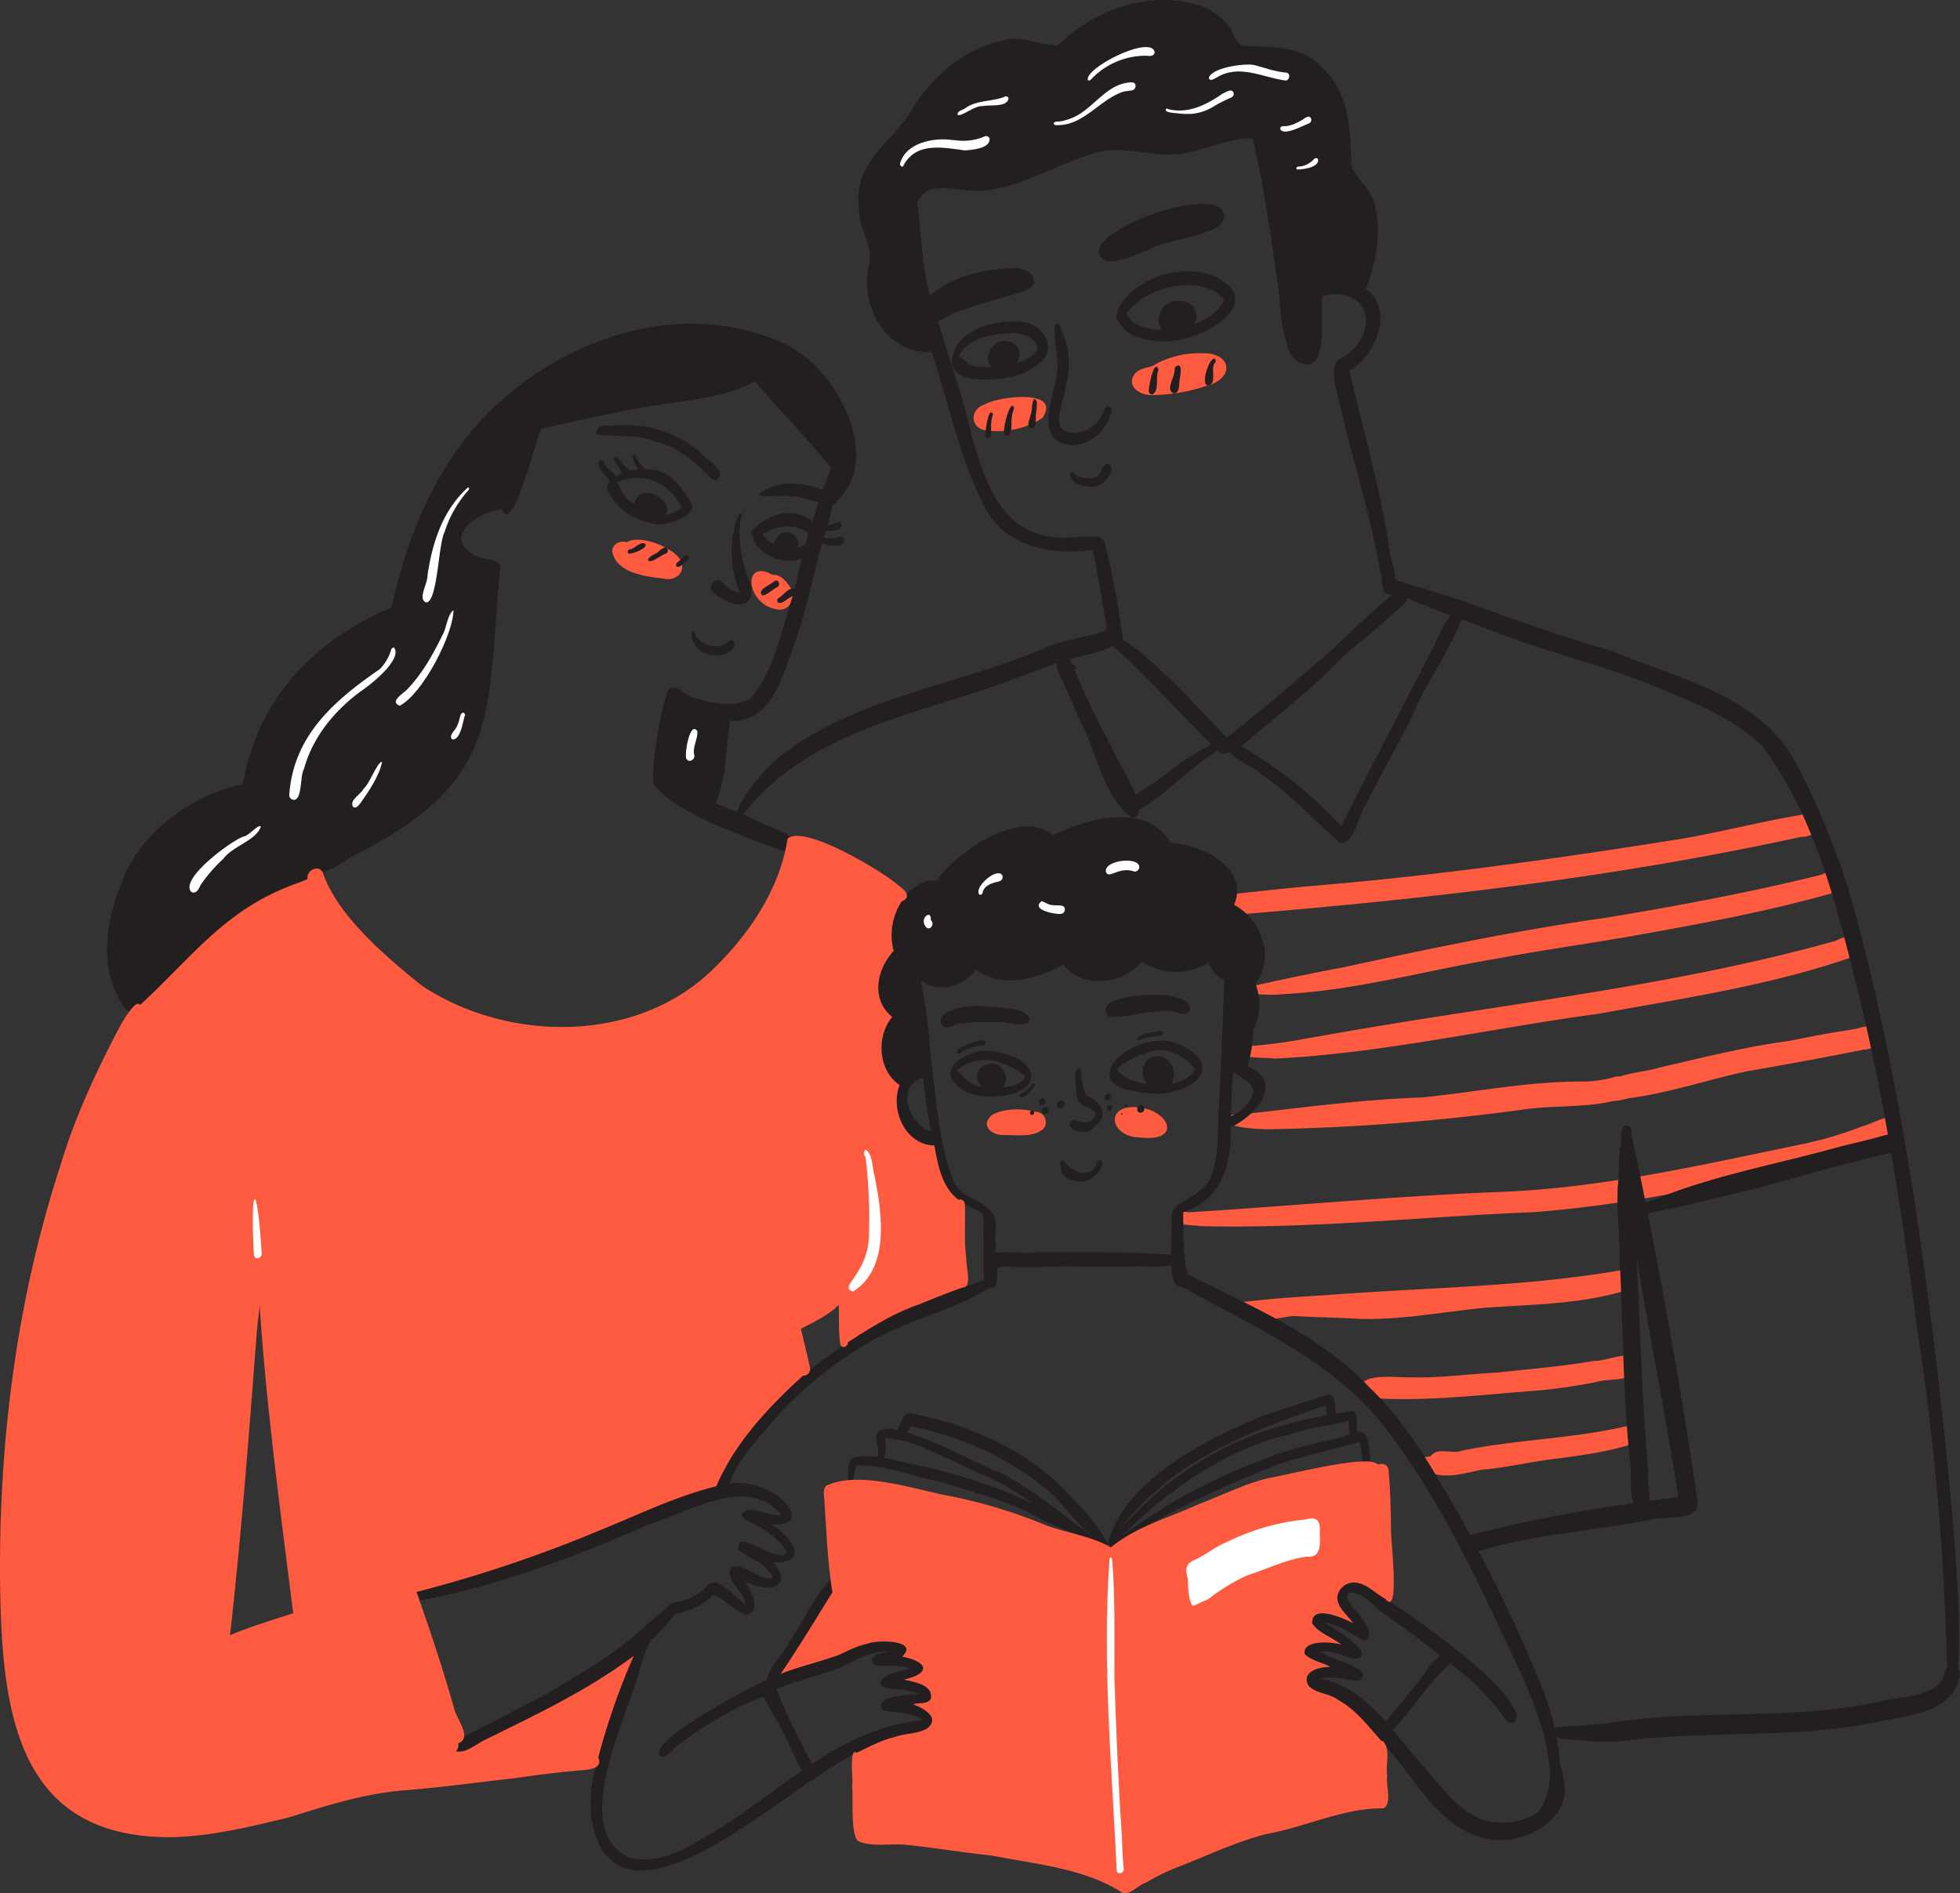 <?xml version="1.0" encoding="UTF-8"?>
<svg xmlns="http://www.w3.org/2000/svg" width="454" height="438.638" viewBox="0 0 454 438.638">
  <rect x="0" y="0" width="454" height="438.638" fill="#333333" stroke="none"/>
  <g id="familie_carte" data-name="familie carte" transform="translate(-191.263 -199.441)">
    <path id="Path_1292" data-name="Path 1292" d="M1009.686,887.7c-2.17-.388-14.015.366-13.881-1.872a1.2,1.2,0,0,1,1.773-1c24.194-.306,48.192-4.005,72.253-6.256,28.851-2.356,57.481-6.366,86.052-10.93l-.039.007c9.473-1.574,18.775-4.086,28.246-5.617l-.348.057c5.872-1.766,5.534,5.263.177,5.035.115-.019.231-.038.347-.059-51.936,11.39-105.033,16.365-158.008,20.124l.278-.007-2.3.058h.017C1019.4,887.311,1014.545,887.674,1009.686,887.7Z" transform="translate(-575.514 -473.808)" fill="#ff5b40"></path>
    <path id="Path_1293" data-name="Path 1293" d="M1205.368,938.366c.331-1.272-1.2-2.525,1.015-2.718,7.072-1.594,14.167-3.088,21.3-4.41,20.092-4.35,40.219-8.572,60.587-11.445l-.16.027.362-.061-.011,0c16.808-2.777,33.607-5.911,50.119-10.008,3.724-2.255,5.966,2.564,2.267,4.323-15.561,4.421-31.585,7.291-47.516,10.138l.089-.015-1.719.288.059-.01c-9.233,1.549-18.5,2.883-27.7,4.595l.1-.017-.364.061.166-.027c-16.78,2.8-33.342,7.521-50.385,8.372l.238,0a35.4,35.4,0,0,1-7.313-.144c-.025.563.132,1.523-.621,1.641A.486.486,0,0,1,1205.368,938.366Z" transform="translate(-725.271 -507.687)" fill="#ff5b40"></path>
    <path id="Path_1294" data-name="Path 1294" d="M1206.876,990.368c-1.727-.414-8.781.267-8.312-2.247a.9.9,0,0,1,.928-.541,115.986,115.986,0,0,0,14.881-1.888l-.289.049,1.423-.239h0l.193-.032-.023,0q1.279-.21,2.556-.428l-.087.014c39.493-7.159,79.733-11.07,118.453-21.88l-.261.081c1.188-.27,2.231-1.229,3.5-.976,2.418.505,2.089,3.934.124,4.847-18.675,6.362-38.449,9.3-57.846,12.818l.068-.012-1,.168.359-.059C1256.653,983.4,1231.994,989.142,1206.876,990.368Z" transform="translate(-720.539 -545.656)" fill="#ff5b40"></path>
    <path id="Path_1295" data-name="Path 1295" d="M1199.277,1087.716c-1.567.077-14.016-.453-8.618-3.369l0-.006a7.08,7.08,0,0,0,1.119.043h-.028c14.248-1.545,28.448-3.569,42.794-4.026,12.425-1.247,24.766-3.76,37.3-3.7l-.374.009a26.96,26.96,0,0,0,8.106-1.184c3.513-.263,3.175,4.988.14,5.484-6.971,1.856-14.285,1.127-21.4,2.144A501.282,501.282,0,0,1,1199.277,1087.716Z" transform="translate(-713.936 -626.652)" fill="#ff5b40"></path>
    <path id="Path_1296" data-name="Path 1296" d="M1498.119,1051.253c-3.456-5.992,8.259-5.941,11.687-7.226,10.032-2.314,20.02-4.891,30.243-6.223,4.876-1,9.754-1.941,14.682-2.656,1.931-.262,4.247-1.526,6.043-.377,2.369,2.5-.957,5.082-3.55,5.065-9.047,1.818-18.116,3.47-27.207,5.045-8.663,1.889-17.119,4.74-25.9,6.031C1502.166,1051,1499.914,1052.33,1498.119,1051.253Z" transform="translate(-934.385 -597.198)" fill="#ff5b40"></path>
    <path id="Path_1297" data-name="Path 1297" d="M1153.784,1133.548c-1.744-.372-4.294.109-5.483-1.41-.529-1.351,1.42-2.379,2.487-1.8.478-.009.956-.028,1.432-.039l-.2,0c23.812-1.5,47.6-3.754,71.449-4.678l-.175,0c23.521-.884,46.5-6.223,69.456-10.964a85.317,85.317,0,0,0,14.39-4.233c2.793-.547,9.669-5.233,8.931.725-1.7,3.477-10.032,4.432-13.631,6.234l.146-.045-.35.109.065-.02-.722.223.151-.047c-23.162,5.577-46.586,10.806-70.382,12.687C1205.5,1131.341,1179.666,1134.176,1153.784,1133.548Z" transform="translate(-684.536 -650.04)" fill="#ff5b40"></path>
    <path id="Path_1298" data-name="Path 1298" d="M1227.691,1244.137c-4.854-.3-9.72-.354-14.574-.636-2.682-.134-9.581,2.672-9.706-1.669a19.006,19.006,0,0,1-2.95-.775h0c-.507-1.038,1.356-.858,1.959-.964,5.747-.688,11.563-1.054,17.4-1.4,23.2-1.853,46.6-1.865,69.53-5.946,3.226.342,2.1,4.709-.579,5.1-10.273,2.937-21.2,2.967-31.8,3.738C1247.233,1242.522,1237.523,1244.48,1227.691,1244.137Z" transform="translate(-721.854 -739.156)" fill="#ff5b40"></path>
    <path id="Path_1299" data-name="Path 1299" d="M1299.361,1312.288c-3.547-6.367,7.785-4.431,11.114-4.647,6.56.185,13.061-.774,19.6-1.088,7.53-.819,15.1-1.413,22.566-2.719,2.916.21,10.757-3.7,10.678,1.275-1.373,3.783-6.924,2.629-10.13,3.615a132.045,132.045,0,0,1-13.841,2.01C1326.145,1311.676,1312.424,1313.489,1299.361,1312.288Z" transform="translate(-792.172 -789.105)" fill="#ff5b40"></path>
    <path id="Path_1300" data-name="Path 1300" d="M1347.122,1371.3a2.153,2.153,0,0,1-1.365-1.557c-1.008-.146-3.229-.076-2.965-1.587a1,1,0,0,1,.965-.743,10.551,10.551,0,0,0,2.571-.2c1.712-2.229,4.732-.445,7.08-1.256,12.344-2.588,25.042-2.761,37.353-5.486,2.922-1.018,4.7,2.341,2,3.981-5.374,1.717-11.111,2.47-16.7,3.243-5.921.63-11.7,2.1-17.641,2.612C1354.732,1370.957,1350.858,1372.318,1347.122,1371.3Z" transform="translate(-823.711 -830.386)" fill="#ff5b40"></path>
    <path id="Path_1301" data-name="Path 1301" d="M1116.956,496.569c-2.63.109-6.021-1.9-4.094-4.788.936-1.276,2.662-1.49,4.088-1.9a21.189,21.189,0,0,1,11.537-3c6.967-.275,7.759,5.834,1.069,7.564A42.172,42.172,0,0,1,1116.956,496.569Z" transform="translate(-658.844 -205.593)" fill="#ff5b40"></path>
    <path id="Path_1302" data-name="Path 1302" d="M986.624,530.279c-3.9-.274-4.2-4.823-.607-5.994,3-1.891,18.079-3.8,13.389,3.125A19.091,19.091,0,0,1,986.624,530.279Z" transform="translate(-566.714 -231.113)" fill="#ff5b40"></path>
    <path id="Path_1303" data-name="Path 1303" d="M701.139,647.658c-4.144-.455-10.662-1.312-11.689-6.15-.089-1.835,1.783-2.734,3.378-2.247,2.884-1.793,9.658.877,11.8,3.3C707.2,645.438,704.6,648.563,701.139,647.658Z" transform="translate(-356.367 -314.197)" fill="#ff5b40"></path>
    <path id="Path_1304" data-name="Path 1304" d="M809.093,673.161c-7.646-.732-8.718-12.088-1.461-8.047,2.372-.153,3.494,2.19,4.7,3.729l-.063-.042a1.245,1.245,0,0,1-.2,2.057A2.739,2.739,0,0,1,809.093,673.161Z" transform="translate(-437.405 -332.491)" fill="#ff5b40"></path>
    <path id="Path_1305" data-name="Path 1305" d="M998.507,1108.271c-2.9.21-5.978-2.11-3.053-4.663,3.174-1.706,7.337-1.505,10.767-.631a2.393,2.393,0,0,1,1.094,3.9C1004.974,1108.828,1001.372,1108.229,998.507,1108.271Z" transform="translate(-574.419 -645.856)" fill="#ff5b40"></path>
    <path id="Path_1306" data-name="Path 1306" d="M1104.119,1107.461c-6.318-.128-8.1-6.549-2.013-7.038C1110.609,1100.03,1114.781,1108.682,1104.119,1107.461Z" transform="translate(-648.872 -644.492)" fill="#ff5b40"></path>
    <path id="Path_1307" data-name="Path 1307" d="M1064.022,1083.584a3.435,3.435,0,0,1-2.208-1.105,1.116,1.116,0,0,1,1.26-1.57c3.272,1.961,7.128-1.682,2.257-3.131l.131.061a3.407,3.407,0,0,1-2.227-3c-.028-.976-1.013-7.54,1.134-5.5a17.078,17.078,0,0,0,1.092,5.929c3.334.93,5.576,4.8,2.024,7.083C1066.957,1083.589,1065.2,1083.755,1064.022,1083.584Z" transform="translate(-622.656 -621.989)" fill="#231f20"></path>
    <path id="Path_1308" data-name="Path 1308" d="M1057.938,1148.541c-1.443-.2-4.445-1.121-3.857-3.022-.713-.617-.467-2.487.664-1.691-.022-.019-.043-.04-.065-.061l0,0a.381.381,0,0,0-.1-.057c1.334,2.272,5.542,4.364,7.313,1.449.277-.492.2-1.263.773-1.541C1065.335,1143.605,1061.411,1149.389,1057.938,1148.541Z" transform="translate(-616.914 -675.404)" fill="#231f20"></path>
    <path id="Path_1309" data-name="Path 1309" d="M972.212,1065.121c-2.918-.228-6.678-1.861-7.706-4.722-.468-3.579,5.255-5.8,8.242-5.873C986.772,1055.6,986.9,1065.83,972.212,1065.121Zm3.809-2a23.957,23.957,0,0,0,2.836-.486l-.115.026c1.206-.256,2.821-.905,3.039-2.263-4.387-3.635-11.172-5.553-15.782-1.241.678.285,1.05,1.082,1.617,1.543l-.114-.106C969.656,1062.982,972.967,1063.427,976.021,1063.119Z" transform="translate(-553.106 -611.669)" fill="#231f20"></path>
    <path id="Path_1310" data-name="Path 1310" d="M1104.722,1058.736c-3.546-.479-12.224-.586-10.43-6.074l-.032.077c2.436-4.8,10.114-7.579,15.154-5.83C1121.312,1051.868,1113.909,1058.559,1104.722,1058.736Zm2.611-2.167c2.225-.331,6.039-1.481,6.482-3.829-2.733-3.137-6.867-5.169-10.98-3.581l.144-.034a17.9,17.9,0,0,0-7.238,3.866C1097.967,1056.323,1103.583,1056.63,1107.333,1056.568Z" transform="translate(-645.793 -605.844)" fill="#231f20"></path>
    <path id="Path_1311" data-name="Path 1311" d="M990.04,1071.314c-4.581-.3-5.361-5.638-.637-6.3C993.411,1064.827,994.511,1071.316,990.04,1071.314Zm.3-2.305a1.422,1.422,0,0,0,.383-.155,2.98,2.98,0,0,0-.256-.362.793.793,0,0,1-1.087-.045,1.224,1.224,0,0,1,.17.475A2.724,2.724,0,0,0,990.342,1069.009Z" transform="translate(-568.653 -619.167)" fill="#231f20"></path>
    <path id="Path_1312" data-name="Path 1312" d="M1124.689,1066.724c-4.772-.294-4.831-8.321.224-7.775C1129.4,1059.456,1129.644,1067.2,1124.689,1066.724Z" transform="translate(-665.154 -614.814)" fill="#231f20"></path>
    <path id="Path_1313" data-name="Path 1313" d="M992.927,1073.3a1.541,1.541,0,0,1-.294-2.756C995.446,1066.758,997.582,1074.587,992.927,1073.3Z" transform="translate(-572.728 -622.382)" fill="#231f20"></path>
    <path id="Path_1314" data-name="Path 1314" d="M970.188,1049.377c-1.779-1.193,4.726-3.458,5.728-3.148a.534.534,0,0,1,.636.6c-.05.689-.794.6-1.3.629l.075,0a8.132,8.132,0,0,0-4.144,1.379l.059-.032C970.862,1048.932,970.6,1049.389,970.188,1049.377Z" transform="translate(-556.971 -605.713)" fill="#231f20"></path>
    <path id="Path_1315" data-name="Path 1315" d="M1116.453,1040.443c.781-1.667,3.825-1.492,5.5-1.98.925.022.5,1.346-.305,1.139h.023c-.973.093-1.948.2-2.906.389l.011,0-.056.013h.008l-.3.07.04-.009a9.237,9.237,0,0,0-.922.294l.051-.019C1117.233,1040.437,1116.686,1041,1116.453,1040.443Z" transform="translate(-661.818 -600.179)" fill="#231f20"></path>
    <path id="Path_1316" data-name="Path 1316" d="M957.207,1022.687c-2.835-3.561,5.848-4.856,8.167-4.724,2.729.487,11.279-.015,11.9,3.1-.714,2.549-5.233.309-7.242.768a49.089,49.089,0,0,0-9.039.272C959.753,1022.239,958.38,1023.508,957.207,1022.687Z" transform="translate(-547.502 -585.508)" fill="#231f20"></path>
    <path id="Path_1317" data-name="Path 1317" d="M1091.576,1014.13c-4.757-5.1,13.219-5.946,15.788-4.42,3.927.87,4.2,5.057-.435,3.277l.04.01a10.482,10.482,0,0,0-3.955-.109l.141-.009-.521.038.142-.009C1099.038,1013.151,1095.314,1014.27,1091.576,1014.13Z" transform="translate(-643.452 -579.122)" fill="#231f20"></path>
    <path id="Path_1318" data-name="Path 1318" d="M1029.315,1103.6c.021-.687,1.061-.739,1,0C1030.291,1104.292,1029.25,1104.344,1029.315,1103.6Z" transform="translate(-599.483 -646.393)" fill="#231f20"></path>
    <path id="Path_1319" data-name="Path 1319" d="M1036.732,1094.21c.03-1,1.54-1.073,1.447.006C1038.15,1095.213,1036.639,1095.288,1036.732,1094.21Z" transform="translate(-604.788 -639.501)" fill="#231f20"></path>
    <path id="Path_1320" data-name="Path 1320" d="M1039.172,1100.946c.031-1.089,1.681-1.171,1.578.006C1040.72,1102.041,1039.07,1102.123,1039.172,1100.946Z" transform="translate(-606.534 -644.269)" fill="#231f20"></path>
    <path id="Path_1321" data-name="Path 1321" d="M1051.212,1096.055c.035-1.184,1.831-1.272,1.719.01C1052.9,1097.249,1051.1,1097.336,1051.212,1096.055Z" transform="translate(-615.146 -640.718)" fill="#231f20"></path>
    <path id="Path_1322" data-name="Path 1322" d="M1090,1090.282c.031-1.042,1.609-1.119,1.511.007C1091.482,1091.33,1089.9,1091.408,1090,1090.282Z" transform="translate(-642.893 -636.668)" fill="#231f20"></path>
    <path id="Path_1323" data-name="Path 1323" d="M1092.126,1099.446c.026-.845,1.306-.91,1.227.007C1093.327,1100.3,1092.047,1100.362,1092.126,1099.446Z" transform="translate(-644.414 -643.332)" fill="#231f20"></path>
    <path id="Path_1324" data-name="Path 1324" d="M1106.69,1098.351c.011-.332.512-.357.483,0C1107.162,1098.686,1106.66,1098.712,1106.69,1098.351Z" transform="translate(-654.833 -642.834)" fill="#231f20"></path>
    <path id="Path_1325" data-name="Path 1325" d="M1116.621,1099.729c.033-1.136,1.752-1.221,1.645.006C1118.233,1100.871,1116.514,1100.956,1116.621,1099.729Z" transform="translate(-661.935 -643.372)" fill="#231f20"></path>
    <path id="Path_1326" data-name="Path 1326" d="M1103.5,1105.54c.007-.213.328-.229.31,0C1103.808,1105.754,1103.486,1105.77,1103.5,1105.54Z" transform="translate(-652.555 -648.043)" fill="#231f20"></path>
    <path id="Path_1327" data-name="Path 1327" d="M1021.272,1084.388c-.212-.446.193-.789.569-.947l-.061.034a9.22,9.22,0,0,0,.844-.539l0,0c.166-.13.323-.267.477-.411-.014.014-.029.029-.043.045.488-.325.786-1.348,1.442-1.2a.394.394,0,0,1-.093.714C1023.823,1082.854,1022.266,1085.166,1021.272,1084.388Z" transform="translate(-593.691 -630.86)" fill="#231f20"></path>
    <path id="Path_1328" data-name="Path 1328" d="M973.505,1089.75c-1.974-4.677-1.653-10.46-3.6-15.349-2.148-6.928-5.367-13.464-8.458-20.007-7.662-16.42-15.7-32.8-26.623-47.342-12.059-16.317-30.933-24.263-48.1-33.826-3.786.706-1.806-13.772-2.2-16.477.142-3.277,8.041-4.563,9.272-9.427,1.774-4.839,1.3-10.136,1.648-15.2.6-9.992.865-20,1.315-30-1.941-.313-2.933-2.316-3.746-3.9a13.916,13.916,0,0,1-15.357-.273c-4.249,5.293-13.941,6.554-18.228.689-5.882,3.4-14.433,5.709-20.268,1.118-2.605,4.078-8.854,5.7-12.758,2.574a134.735,134.735,0,0,1,2.337,17.638c-.006-.059-.013-.118-.021-.179,1.229,9.677,1.771,19.784,5.235,28.952,1.767,4.024,6.321,4.232,8.625,7.024,1.948,1.614.751,5.479,1.233,7.828a.154.154,0,0,0-.006-.021c-.479,2.13,1.866,10.664-1.553,10.033-8.427,5.267-18.428,7.244-27.033,12.157l.048-.029c-.05.028-.1.059-.15.085l.021-.01a89.69,89.69,0,0,0-25.488,21.591,76.6,76.6,0,0,0-5.817,7.55c-.506,1-1.659,3.382-2.807,1.695h0c.832-5.968,13.212-18.422,18.109-22.721a1.5,1.5,0,0,0,1.617-1.328c2.376-1.923,4.865-3.706,7.358-5.473.658.516,1.481-.245,1.443-.965h0v0c5.2-3.342,10.431-6.684,16.273-8.69l-.05.023.008,0-.042.02c3.442-1.408,6.886-2.815,10.4-4.043,1.595-.388,3.237-1.232,4.9-1.673-.065-4.442,0-8.958-.094-13.36,0,.041,0,.081,0,.123a14.693,14.693,0,0,0-.083-2.15c-1.287-.943-2.9-1.319-4.224-2.225,0-.024-.01-.048-.015-.072,0,0,0,.006,0,.01s0-.011,0-.016v.006c0-.024-.009-.047-.016-.07l0,0a1.077,1.077,0,0,0-1.447-.863v0c-3.927-3.014-4.757-8.022-5.6-12.591h0v0c-6.687-.094-10.321-8.238-8.042-13.98a.044.044,0,0,1-.01-.006s0,0,0,0c-5.017-3.413-5.454-11.363-1.692-15.8-5.052-3.955-3.611-11.093.318-15.288A14.293,14.293,0,0,1,822,884.023a1.482,1.482,0,0,0,1.2-1.6c1.689-1.973,4.221-3.515,6.9-3.2,4.671-6.742,19.327-16.9,27-10.507,7.919-4.1,21.8-7.6,27.241,1.778,7.1.374,18.282,5.675,14.66,14.339,6.3,3.329,9.573,12.3,4.928,18.248a13.376,13.376,0,0,1-.507,10.812,28.83,28.83,0,0,1-1.337,8.291c8.831,3.749,1.833,11.568-3.888,14.2.218,8.85-1.974,16.449-10.994,19.693.08,4.758-.13,9.556.952,14.267,14.754,7.551,30.636,13.971,42.2,26.3,8.51,8.056,14.331,18.391,20.157,28.435a363.9,363.9,0,0,1,19.943,41.366v0a63.1,63.1,0,0,1,3.948,16.213C974.256,1084.411,976.836,1090.392,973.505,1089.75ZM826.528,925.05c-6.019,2.1-2.663,10.952,2.294,12.3a124.449,124.449,0,0,1-1.869-12.462Zm72.193-1c-.143,3.244-.352,6.483-.452,9.729a8.259,8.259,0,0,0,4.114-3.358l-.1.168c.177-.3.355-.605.534-.909l-.1.176c2.325-3.108-1.809-4.875-3.973-6.289C898.735,923.725,898.729,923.887,898.721,924.048Z" transform="translate(-421.877 -475.76)" fill="#231f20"></path>
    <path id="Path_1329" data-name="Path 1329" d="M539.2,1468.5a1.857,1.857,0,0,0,.58-1.846,1.836,1.836,0,0,0,1.454-1.687c6.447-3.26,12.9-6.506,19.274-9.943l-.029.018c6.287-3.762,12.744-7.363,18.431-12a.019.019,0,0,1-.006,0,.03.03,0,0,0,.009-.006s0,0,0,0a0,0,0,0,0,0,0c3.019-2.259,5.588-5.114,8.679-7.266a4.323,4.323,0,0,1,3.385-1.96l-.165.04a11.913,11.913,0,0,0,3.965-1.57l0,0,.069-.038v0l.056-.032-.057.032c2.7-1.248,3.3-4.624,6.479-1.757l-.026-.016c1.943,1.034,3.269,2.8,5.023,4.056-.14-3.095-5.077-5.689-3.247-8.692,3.224-1.139,6.055,3.172,9.522,2.519a4.619,4.619,0,0,0-.447-.959.184.184,0,0,0,.013.021c-1.626-2.784-5.041-3.662-7.419-5.53-.686-5.79,8.564,3.556,11.2.54-1.693-3.223-5.2-5.328-8.358-6.973l.028.014c-1.436-.334-3.259-1.93-1.1-2.781,2.8-.508,5.407,1.366,8.13,1.042-7.855-9.418-21.28-.686-30.514,2.136l.2-.081c-17.175,7.51-34.913,14.3-53.386,17.771-.165-.675-.185-1.58-.847-1.962a311.074,311.074,0,0,0,42.736-14.394l-.021.011c8.761-3.557,17.5-7.832,26.751-10.111,12.551-4.151,24.407,9.867,12.7,8.786,4.533,2.573,9.245,9.248.476,8.853,5.293,6.442-2.081,7-6.611,4.28,1.442,1.928,4.231,7.544.112,7.827-2.677-1.073-4.571-3.561-7.32-4.622a15.706,15.706,0,0,1-8.874,4.409,60.259,60.259,0,0,1-9.612,9.783l0-.007c-10.7,8-22.2,13.4-34.27,19.365l.013-.008C544.019,1466.727,541.7,1469.034,539.2,1468.5Z" transform="translate(-242.381 -863.317)" fill="#231f20"></path>
    <path id="Path_1330" data-name="Path 1330" d="M775.315,1387.164a4.04,4.04,0,0,1-1.252-1.294s0,0,0,0c-.155-.829.536-1.509.928-2.192,1.43-2.3,3.146-4.248,4.468-6.6a.874.874,0,0,1,1.13-.337c1.3,1.334-1.159,3.145-1.586,4.521.024-.042.048-.081.07-.122C777.732,1382.546,777.134,1387.037,775.315,1387.164Z" transform="translate(-416.883 -842.095)" fill="#231f20"></path>
    <path id="Path_1331" data-name="Path 1331" d="M684.868,1585.29c-12.9,1.315-14.732-14.4-11.809-23.76a1.79,1.79,0,0,0,.575-2.4v0l0,.005a165.074,165.074,0,0,1,6.888-20.413c1.12-2.224,2.362-6.671,4.692-7.611a.939.939,0,0,1,.253,1.636,33.293,33.293,0,0,0-1.858,4.9c-2.653,10.935-17.244,38.373-2.74,44.745l-.163-.042c6.018,1.595,11.8-1.238,16.849-4.272-.051.03-.1.059-.155.089,16.994-9.353,31.3-26,51.525-27.573-2.774-2.11-6.432-1.531-9.451-2.394-1.79-3.594,6.22-3.361,8.315-3.747h0c.03,0,.063,0,.092-.006h.013a17.82,17.82,0,0,0-5.083-1.072h.019c-1.472-.1-4.712.006-3.473-2.339,1.675-1.528,4.257-1.809,6.369-2.508-.075-.021-.149-.042-.225-.061l.136.037c-2.646-.958-5.546-.212-8.157-.763-1.79-2.309,1.943-2.674,3.446-3.106-4.713-.254-8.565,2.773-12.786,4.326-4.7,1.615-9.573,2.724-14.117,4.765-.507,1.5-2.947,1.344-4.192,2.149l.019-.008a81.948,81.948,0,0,0-17.99,10.686c-1.264.639-2.3,3.046-3.856,2.328-3.764-3.473,24.414-18,27.864-19.075l0,0c4.348-1.723,8.891-2.746,13.3-4.315,2.364-1.035,4.222-2.134,6.9-2.692,2.13-.919,12.053-.869,7.943,3.014a.005.005,0,0,1,0,0l-.006,0c5.793,1.1,6.991,3.827.438,5.308l.007,0-.008,0c2.368.6,6.612,1.14,6.272,4.291-.609,1.555-2.85,1.01-4.184,1.424h0l-.006,0c2.311.849,6.417,3.034,3.342,5.555-2.166,1.376-5.132,1.134-7.545,2.042-3.089.674-5.971,2.341-8.857,3.628-.31-.565-.874.019-.894.465C718.939,1565.836,699.494,1583.952,684.868,1585.29Z" transform="translate(-343.783 -952.585)" fill="#231f20"></path>
    <path id="Path_1332" data-name="Path 1332" d="M815.743,1508.93c-1.762-1.722,3.539-7.029,4.343-9.084,3.328-4.619,5.593-10.141,9.332-14.381a2.778,2.778,0,0,1,.694-.915c.159,1.016.309,2.035.431,3.057l0,.005v-.008c-2.7,4.446-5.482,8.936-8.329,13.267C821.119,1502.391,817.3,1509.752,815.743,1508.93Z" transform="translate(-446.456 -919.28)" fill="#231f20"></path>
    <path id="Path_1333" data-name="Path 1333" d="M821.724,1590.9c-2.3-2.64-3.5-6.334-5.109-9.485-1.581-3.417-3.855-6.479-5.355-9.928-.766-1.974,2.338-3.832,3.146-1.506,1.929,5.5,4.819,10.61,7.342,15.85-.03-.054-.061-.109-.093-.161C822.543,1587.054,824.908,1590.968,821.724,1590.9Z" transform="translate(-443.418 -979.614)" fill="#231f20"></path>
    <path id="Path_1334" data-name="Path 1334" d="M1295.476,1546.751c-11.06-1.786-16.75-13.572-23.663-21.255a1.1,1.1,0,0,0-.6-1.03.453.453,0,0,0-.616-.415h0l0,0c-3-3.324-5.981-7.343-10-9.508-2.08-1.624-5.152-1.415-6.948-3.376-1.748-3.267,2.579-4.343,5.1-4.334l-.007,0h.009c-1.916-1.007-4.421-1.418-5.965-2.936-.562-3.425,6.332-2.9,8.448-2.19l-.008-.006.011,0c-2.15-1.8-5.078-2.562-6.725-4.928-.142-4.609,7.264-1.185,9.478-.062l-.006-.008.009,0c-1.293-1.887-3.664-3.544-3.669-6.022a3.941,3.941,0,0,1,4.614-3.328c2.555.471,4.339,2.58,6.564,3.732a.863.863,0,0,0,.971.65c5.379,3.4,31.526,21.507,29.2,27.594-1.537,1.573-2.631-.8-3.48-1.879a69.8,69.8,0,0,0-6.868-7.518c-6.17-5.089-12.5-10.005-19.041-14.608-2.9-1.684-5.1-5.21-8.478-5.746l.147-.011a1.659,1.659,0,0,0-.674.144l.139-.054c-2.824,1.227,2.973,5.2,3.378,7.189.916,1.1,1.794,4.157-.58,3.753-2.8-1.526-5.544-3.654-8.787-4.021,1.53,1.057,12.94,7.6,6.872,8.438-2.67-.613-5.231-2.228-8.055-1.655.393.171.786.342,1.176.518l-.13-.057c2.819,1.609,6.545,2.093,8.871,4.366a1.33,1.33,0,0,1-1.4,1.879c-2.808-.244-5.623-1.3-8.435-.513,10.622,1.931,16.7,12.2,23.41,19.71-.025-.033-.051-.065-.078-.1l.115.145-.01-.013c.018.023.036.049.055.071-.014-.018-.027-.037-.042-.054,4.057,4.308,7.5,9.83,12.947,12.4,7.394,3.569,19.76-.746,18.18-10.3-.085-1.129,1.664-1.337,1.572-.092a1.584,1.584,0,0,0,.086.745v0C1315.778,1541.608,1303.771,1548.47,1295.476,1546.751Z" transform="translate(-759.327 -921.229)" fill="#231f20"></path>
    <path id="Path_1335" data-name="Path 1335" d="M1436.77,1627.97c-1.837-.678-.162-2.412.641-3.245,3.852-4.339,3.415-10.309,3.173-15.724.143-1.461-.842-3.72.2-4.791a.418.418,0,0,1,.464.42,47.107,47.107,0,0,0,1.219,7.356C1443.728,1617.645,1442.82,1625.593,1436.77,1627.97Z" transform="translate(-890.358 -1004.873)" fill="#231f20"></path>
    <path id="Path_1336" data-name="Path 1336" d="M1314.8,1562.955c2.432-3.362,5.228-6.511,7.818-9.77,1.443-1.488,6.292-10.185,8.29-6.608.424,1.218-.7,1.928-1.46,2.639a46.577,46.577,0,0,0-4.766,5.516C1323.417,1555.8,1314.858,1568.77,1314.8,1562.955Z" transform="translate(-803.702 -963.036)" fill="#231f20"></path>
    <path id="Path_1337" data-name="Path 1337" d="M1093.772,1391.367c1.044-.975,2.282-1.715,3.4-2.606l-.1.078a129.869,129.869,0,0,1,32.145-17.414l-.009,0,.077-.031-.012,0c.656-.261,1.307-.526,1.962-.782l-.147.059a95.714,95.714,0,0,1,10.977-3.217l-.149.034c.746-.172,1.494-.34,2.24-.511l-.148.034.338-.078-.147.034.369-.085-.04.009c8.06-1.5,8.96-5.157,9.76,4.829-.6.007-1.194.007-1.79.034-.182-1.517-.338-3.042-.646-4.541-6.7,2-13.613,3.31-20.183,5.726.016-.008.032-.015.048-.021-12.929,5.261-25.833,11.183-37.534,18.758a0,0,0,0,0,0,0A1.1,1.1,0,0,0,1093.772,1391.367Z" transform="translate(-645.594 -833.756)" fill="#231f20"></path>
    <path id="Path_1338" data-name="Path 1338" d="M941.289,1405.241c-5.4-2.441-11.225-3.639-16.393-6.712-6.928-3.823-14.73-5.633-22.21-8.067l.158.04c-6.549-1.216-13.045-4.137-19.758-3.789-.281,1.142-.516,2.3-.771,3.448-.373-.02-.746-.037-1.119-.035.264-1.659-.429-4.155,1.155-5.218,4.828-1.24,9.871.778,14.624,1.669a119.175,119.175,0,0,1,40.005,16l-.018-.012.252.17-.029-.021.177.12-.013-.01c1.274.882,2.67,1.558,3.958,2.416Z" transform="translate(-493.531 -847.721)" fill="#231f20"></path>
    <path id="Path_1339" data-name="Path 1339" d="M1094.03,1379a26.416,26.416,0,0,1,5.528-7.114l-.016.014a75.955,75.955,0,0,1,38-21.744c4.217-1.152,8.627-1.769,12.888-2.5,1.464.958.607,3.253,1.018,4.742v-.008c.154.792-.769,1.671-1.5,1.112-.714-.963-.342-2.413-.577-3.556-3.027.929-6.17,1.22-9.246,1.927l.019,0c-2.289.552-4.507,1.359-6.823,1.815l.01,0c-15.253,4.489-28.219,14.2-38.965,25.6a0,0,0,0,0,0,0A1.111,1.111,0,0,0,1094.03,1379Z" transform="translate(-645.778 -821.357)" fill="#231f20"></path>
    <path id="Path_1340" data-name="Path 1340" d="M956.018,1388.482c-2.525-1.246-5.526-1.245-7.748-3.054l.029.019c-.053-.035-.105-.07-.158-.107.021.016.043.03.064.045-5.388-4.048-10.677-8.259-16.715-11.315.04.019.082.037.122.056-6.154-2.573-12.016-5.756-18.234-8.171l.054.026a24.28,24.28,0,0,0-7.192-1.548c-.061,1.609.525,3.831-.666,5.082-1.578.3-.687-2.286-1.053-3.2v0c-3.9-11.435,24.013,4.885,27.926,5.911l-.123-.056.406.182c-.042-.017-.081-.037-.123-.054,6.224,3.119,11.694,7.37,17.183,11.6l-.112-.073.61.407c-.037-.024-.073-.05-.112-.073,1.979,1.4,3.846,2.952,5.846,4.321Z" transform="translate(-509.949 -831.808)" fill="#231f20"></path>
    <path id="Path_1341" data-name="Path 1341" d="M969.883,1380.309c-6.241-2.912-9.7-9.8-15.175-13.938a71.625,71.625,0,0,0-30.354-13.681c-.65.9-1.128,2.958-2.6,2.315a1.332,1.332,0,0,1-.417-1.762c.847-1.193,1.062-3.665,2.915-3.579a80.125,80.125,0,0,1,8.122,1.928c10.753,3.317,21.439,8.759,28.955,17.279l0,0c3.293,3.415,6.883,7.057,8.756,11.46A1.052,1.052,0,0,0,969.883,1380.309Z" transform="translate(-522.125 -822.789)" fill="#231f20"></path>
    <path id="Path_1342" data-name="Path 1342" d="M1092.717,1368.99c3.6-14.733,23.046-24.384,36.092-29.736,5-1.616,10.007-3.4,15.039-4.857,1.989.173,1.228,3.384,1.841,4.8.1.893-.982,1.8-1.772,1.176-.713-.915-.473-2.34-.742-3.454-12.045,4.065-24.066,8.6-34.574,15.911l.067-.053c-5.226,4.275-10.6,8.73-14.248,14.488l.057-.1c-.122.216-.246.432-.367.65C1094.412,1368.376,1093.178,1369.734,1092.717,1368.99Z" transform="translate(-644.839 -811.87)" fill="#231f20"></path>
    <path id="Path_1343" data-name="Path 1343" d="M992.46,1220.441c.453-3.324,8.953-1.278,11.623-1.946,11.046.052,22.5-.244,33.37.762,2.007,3.729-9.007,2.2-10.981,2.588-4.539.026-9.071.074-13.609-.026-5.311-.117-10.632.376-15.927-.02C995.382,1221.929,992.384,1222.955,992.46,1220.441Z" transform="translate(-573.121 -728.945)" fill="#231f20"></path>
    <path id="Path_1344" data-name="Path 1344" d="M773.48,637.55c-1.266-.845-3.424-1.408-3.706-3.084-.113-1.136,1.265-2.338,2.285-1.518,1.237,1.1,2.629,2.478,4.386,2.512a24.116,24.116,0,0,1-.615-17.139c.125-.424.606-1.638,1.082-.9-1.116,4.655-.218,9.786,1.244,14.314C780.486,636.208,778.689,639.889,773.48,637.55Z" transform="translate(-413.823 -298.828)" fill="#231f20"></path>
    <path id="Path_1345" data-name="Path 1345" d="M759.265,718.815c-5.922-.088-6.081-7.6-4.585-5.028,1.129,2.708,5.642,4,7.778,1.823a.849.849,0,0,1,1.265-.075C764.685,717.673,760.953,719.005,759.265,718.815Z" transform="translate(-402.463 -367.544)" fill="#231f20"></path>
    <path id="Path_1346" data-name="Path 1346" d="M702.253,643.912a.567.567,0,0,1,.335-1.032c1.1-.146,2.671-2.19,3.56-1.127C706.516,642.7,703,644,702.253,643.912Z" transform="translate(-365.35 -316.182)" fill="#231f20"></path>
    <path id="Path_1347" data-name="Path 1347" d="M718.549,647.959c.083-1.069,1.815-1.321,2.478-2.112l-.012.009a4.739,4.739,0,0,1,1.35-.861c.857-.241,1.067,1.109.344,1.4C721.625,646.649,719.392,648.767,718.549,647.959Z" transform="translate(-377.185 -318.697)" fill="#231f20"></path>
    <path id="Path_1348" data-name="Path 1348" d="M741.357,653.638c-.244-.747.8-1.077,1.15-1.609h0c.436-.418,1.1-1.459,1.7-.715a.818.818,0,0,1-.241,1.094C743.183,652.708,742.141,654.37,741.357,653.638Z" transform="translate(-393.474 -323.053)" fill="#231f20"></path>
    <path id="Path_1349" data-name="Path 1349" d="M810.73,675.375l.012,0c-1.629-1.283,2.017-2.526,2.752-3.368.927-.569,1.494.935.67,1.4C813,673.954,811.927,675.163,810.73,675.375Z" transform="translate(-442.837 -337.953)" fill="#231f20"></path>
    <path id="Path_1350" data-name="Path 1350" d="M696.931,594.153c-4.458-.589-9.229-3.043-11.205-7.251-1.542-1.707.447-3.113,1.825-3.994,2.785-1.768,6.3-1.727,9.457-1.243,3.554,1.143,5.9,4.576,7.772,7.623.8,2.376-2.34,3.451-4.029,4.192l.126-.051A12.111,12.111,0,0,1,696.931,594.153Zm.537-1.99a9.023,9.023,0,0,0,4.99-1.967c-2.8-5.669-8.935-8.509-14.869-5.811.884,1.544,1.3,3.467,2.953,4.419l-.141-.093C692.6,590.16,694.7,592.062,697.468,592.163Z" transform="translate(-353.305 -273.211)" fill="#231f20"></path>
    <path id="Path_1351" data-name="Path 1351" d="M712.153,606.643c-1.866-.423-4.714-.888-4.569-3.376.445-4.262,6.322-2.633,7.428.374A2.292,2.292,0,0,1,712.153,606.643Z" transform="translate(-369.338 -287.018)" fill="#231f20"></path>
    <path id="Path_1352" data-name="Path 1352" d="M680.951,578.968c-.388-.4-.672-.892-1.019-1.328l.006.008-.064-.083.041.054c-3.484-3.421-.539-4.632-.327-2.818.562,1.42,3.478,2.432,2.515,4.1A.776.776,0,0,1,680.951,578.968Z" transform="translate(-348.339 -267.906)" fill="#231f20"></path>
    <path id="Path_1353" data-name="Path 1353" d="M693.212,575.465a31.023,31.023,0,0,1-2.33-3.536c-.471-.3-.182-1.3.423-1.026a6.181,6.181,0,0,1,.726.916c.647,1.1,2.969,2.172,2.182,3.587A.67.67,0,0,1,693.212,575.465Z" transform="translate(-357.226 -265.684)" fill="#231f20"></path>
    <path id="Path_1354" data-name="Path 1354" d="M707.973,574.587a10.7,10.7,0,0,1-.732-1.669l.034.086c-.167-.742-2.2-3.758-.49-3.491-.011-.011-.022-.022-.035-.034a.382.382,0,0,1,.115.414c.48,1.533,3.107,3.185,2.133,4.8A.677.677,0,0,1,707.973,574.587Z" transform="translate(-368.283 -264.7)" fill="#231f20"></path>
    <path id="Path_1355" data-name="Path 1355" d="M703.765,558.1c-.91-.08-1.284-1.136-1.979-1.617.042.037.081.075.123.114-3.527-3.487-7.52-6.576-12.466-7.626l.106.028c-4.059-1.577-8.52-.86-12.621-1.489-.677.243-.857-.655-.322-.968.264-1.573,2.238-.99,3.37-1.012a26.815,26.815,0,0,1,20.488,6.064c1.121,1.772,6.157,4.02,3.933,6.308,0,0,0,0,0,0A1.089,1.089,0,0,1,703.765,558.1Z" transform="translate(-346.959 -247.413)" fill="#231f20"></path>
    <path id="Path_1356" data-name="Path 1356" d="M282.722,621.654c-6.517-8.431-4.688-20.43-.815-29.634,4.462-11.55,16.085-19.86,27.957-22.456,3.39-19.732,16.424-33.272,34.471-40.954,3.83-17.784,11.359-35.368,25.156-47.7,15.3-13.79,37.669-21.826,58-16.175,6.253,1.58,12.089,4.391,16.322,9.4,6.852,7.712,12.306,21.712,3.574,29.961.08.453-.6.641-.925.775-.367,1.59-.67,3.191-1.144,4.753,1.046.087,2.606-1.536,3.267-.325.212,1.785-2.534,1.443-3.7,1.729-.153.483-.308.965-.46,1.449a7.288,7.288,0,0,0,3.665-.248c.794-.241,1.3.733.928,1.374-1.129,1.263-3.571.756-5,.2l-.067.229c0-.016.01-.032.013-.049l-.015.054v0c0,.019-.011.037-.016.056v0l-.1.343.009-.038c-.028.1-.055.2-.085.3.006-.023.014-.046.021-.07-2.085,8.115-3.827,16.329-6.775,24.194-2.375,6.923-5.354,16.663-14.373,16.074-.108,2.044-.584,4.062-.679,6.1l0-.2c-.255,4.437-.81,9.15-2.585,13.224,3.671,1.453,7.3,2.985,10.869,4.667l-.259-.115c2.183,1.094,4.658,1.7,6.66,3.109-1.206.713-.885,2.366-1.136,3.556-8.184-3.048-25.321-8.686-30.251-15.45-1.558-.657,1.984-22.218,3.647-22.462,1.8-.548,3.193,1.425,4.777,1.979,4.314,1.415,9.65,2.811,13.83.381,5.484-6.5,7.036-15.682,9.714-23.61-1.085.173-2.631,2.233-3.527,1.3a.758.758,0,0,1,.25-.924c1.144-.621,2.354-2.588,3.727-2.107.576-2.345,1.088-4.708,1.655-7.056-4.472,1.828-11.034-1.086-11.6-6.1,2.875-4.118,10.027-6.206,14.052-2.385.552-1.552.906-3.16,1.418-4.724-2-.014-3.931-1.185-6.008-1.158-2.478-.393-5.2.162-7.56-.149-.381-.791.67-1.015,1.173-1.312,3.854-2.132,8.625-1.788,12.641-.321l-.152-.038a7.43,7.43,0,0,1,.9.291c.646-1.68,1.223-3.386,1.92-5.047-5.563-6.965-11.868-13.355-17.638-20.06-7.855,4.158-16.975,4.464-25.574,5.95-7.984,1.382-15.877,3.268-23.8,4.957-1.276,1.529-6.688,25.41-9.221,18.726-5.2.488-14.018,6.187-6.5,10.507,1.9,1.446,6.772.414,6.02,3.864-3.138,33.8.386,48.336-33.5,65.706l.046-.026c-2.511,1.228-4.837,3.283-7.54,3.935l-.126.058c-1.093-1.9-3.76-.251-3.443,1.62h0v0c-.646.274-1.282.535-1.922.785l.028-.014-.157.062.008,0s-.058.022-.058.024c-16.927,5.939-24.218,16.87-36.7,28.33-.667-1.216-1.818.936-2.354,1.431A1.3,1.3,0,0,1,282.722,621.654Zm154.356-110.1a2.952,2.952,0,0,1,1.436,3.17,5,5,0,0,0,1.653-.748c.22-.808.445-1.614.7-2.414-3.012-2.7-7.494-1.8-10.676.122a7.257,7.257,0,0,0,2.609,2.249,1.673,1.673,0,0,1,.685-1.291A2.532,2.532,0,0,1,437.078,511.559Zm10.523-17.9a.19.19,0,0,1,.03,0c-.213-.243-.419-.482-.621-.722Q447.31,493.293,447.6,493.657Z" transform="translate(-62.339 -188.469)" fill="#231f20"></path>
    <path id="Path_1357" data-name="Path 1357" d="M905.544,1488.7c-8.8-5.639-20.005-6.558-30.1-8.56-6.7-.691-13.349-1.844-20.06-2.5-3.534-.344-7.344.538-10.715-.721-2.177-.957-1.325-10.305-1.66-12.847.342-1.1-.818-9.108,1.063-7.74,2.86-1.355,5.762-2.964,8.845-3.657,2.413-.907,5.379-.666,7.545-2.041,3.072-2.521-1.029-4.706-3.342-5.555,1.349-.428,3.547.145,4.186-1.427.337-3.154-3.9-3.691-6.272-4.291,6.565-1.5,5.347-4.21-.436-5.313,4.125-3.9-5.828-3.931-7.941-3.019-2.677.558-4.537,1.656-6.9,2.692-4.406,1.568-8.951,2.593-13.3,4.315,4.149-6.021,8.111-12.622,12-18.9l.048.353c-1.163-7.135-1.437-14.35-1.917-21.551,0-1.133-.537-2.928.653-3.6,7.549-3.334,19.618.769,27.528,2.327a118.976,118.976,0,0,1,23.292,7.009c4.919,1.791,10.373,2.454,14.9,5.065a0,0,0,0,1,0,0c5.751-4.747,13.011-6.722,19.692-9.734l-.011,0,.188-.075-.019.008.481-.19-.015,0,.947-.371-.188.075c2.816-1.1,5.571-2.349,8.385-3.45l-.013.005.26-.1-.1.038.287-.113-.048.019a51.348,51.348,0,0,1,6.644-2.177l-.19.043c4.213-.607,23.35-5.738,25.526-3.181,1.651-.456,2.564.271,2.532,1.989.407,4.411.468,8.839.532,13.264-.165,1.383,2.195,20.437-1.3,15.868-2.228-1.144-4.008-3.26-6.562-3.727a3.941,3.941,0,0,0-4.614,3.328c.007,2.48,2.376,4.133,3.669,6.022-2.2-1.108-9.629-4.549-9.481.065,1.648,2.367,4.576,3.125,6.726,4.928-2.046-.728-9.124-1.17-8.451,2.193,1.544,1.52,4.049,1.929,5.965,2.937-2.531,0-6.852,1.064-5.1,4.338,1.8,1.96,4.869,1.751,6.948,3.375,4.016,2.166,7,6.183,10,9.508l-.009.006a.452.452,0,0,1,.623.412c1.445,1.893.259,5.332.7,7.7-.388,2.052,1.219,6.413-.893,7.456-9.189-.115-17.823,4.243-26.844,5.893h0l-.01,0h.007l-.041.009h0c-7.051,1.742-13.63,4.945-20.379,7.564l.184-.072a49.732,49.732,0,0,0-6.3,2.885l.16-.091-.618.352h0q-.653.378-1.313.75l.157-.09C909.445,1486.86,907.053,1489.611,905.544,1488.7Z" transform="translate(-454.373 -850.802)" fill="#ff5b40"></path>
    <path id="Path_1358" data-name="Path 1358" d="M947.694,347.835c-1.22-6.993-2.312-14.035-3.735-20.987-8.977,1.29-19.814-.527-24.594-9.119-6.229-11.474-8.612-24.428-12.73-36.707-10.52.5-16.786-10.7-14.524-20.147,1-4.4-2.308-8.238-2.288-12.622-1.709-11.58,8.136-15.762,12.9-24.51-.037.061-.072.121-.107.18,4.64-7.336,12.185-13.353,20.774-15.177,4.246-1.206,8.285,1.253,12.475,1.2,8.154-7.9,20.115-12.55,31.494-9.619a14.607,14.607,0,0,1,7.818,4.883c1.421,1.346,1.544,4.012,3.362,4.785,6.436.5,13.724-.285,18.5,5.056,6.451,5.9,6.621,14.87,6.8,22.964,1.466,2.926,4.208,5.147,5.288,8.31,1.846,6.591.529,13.765-1.944,20.02,6.735,4.888,2.329,15.552-3.842,19,.464,1.644.813,3.318,1.217,4.976,0,0,0-.007,0-.01,2.941,11.686,5.988,23.359,7.951,35.255-.069,2.495,3.649,11.371.095,11.627-2.19-.347-1.413-3.621-2.039-5.232a192.062,192.062,0,0,0-4.442-19.359c.021.088.043.176.064.264-.958-4.551-2.472-8.953-3.519-13.481.024.1.046.193.07.291-.289-1.142-.584-2.281-.866-3.425l.072.289c-.394-3.48-3.8-11.127-1.087-13.71,9.5-4.783,8.424-17.362-3.709-14.889,0,.112,0,.222-.007.332V268.2c-.482,4.721.615,9.9-1.253,14.341-2.339,3.133-6.169.236-6.751-2.8-1.745-4.512-1.683-9.519-2.285-14.275-1.771-11.342-3.133-22.82-5.906-33.958-5.574-.084-10.878,2.7-16.378,3.522-6.454,1.028-12.863-1.951-19.319-.373-9.2,2.451-17.45,8.251-27.1,8.968-4.194.342-8.5-1.575-12.561.032l.144-.081a8.672,8.672,0,0,0-2.473,2.788c.962,6.813,1.028,13.755,2.692,20.477,2.02,6.818,4.208,13.6,6.293,20.4,3.96,10.826,5.375,29.284,16.58,34.876,9.1,4.587,17.163-1.16,18.024,3.614a209.889,209.889,0,0,1,4.039,21.374C951.136,349.015,948.079,350.071,947.694,347.835Z" transform="translate(-499.561)" fill="#231f20"></path>
    <path id="Path_1359" data-name="Path 1359" d="M1049.7,490.987c-9.487-.941-3.445-12.008-3.248-17.79.145-3.33-.873-6.678-.6-9.964.412-.955,1.656.017,1.3.776,6.041,11.08-4.5,22.121,1.765,24a7.317,7.317,0,0,0,8.313-5.164,1.015,1.015,0,0,1,1.083-.84.919.919,0,0,1,.661,1.137C1058.11,487.334,1054.085,491.117,1049.7,490.987Z" transform="translate(-610.257 -188.415)" fill="#231f20"></path>
    <path id="Path_1360" data-name="Path 1360" d="M1066.54,582.083c-1.691-.2-4.734-.891-4.548-3.051a.516.516,0,0,1,.89-.125h0a2.751,2.751,0,0,0,1.537.981l-.1-.026.221.058-.047-.013c5.947,1.344,3.758-3.046,6.462-3.194C1072.982,578.567,1068.856,582.779,1066.54,582.083Z" transform="translate(-622.854 -269.874)" fill="#231f20"></path>
    <path id="Path_1361" data-name="Path 1361" d="M992.959,540.282c.014-.669.728-6.821,1.794-4.854a9.426,9.426,0,0,0-.436,3.215c0-.017,0-.034,0-.052,0,.031,0,.062,0,.093,0-.008,0-.016,0-.025-.1.759.412,2.038-.626,2.287A.659.659,0,0,1,992.959,540.282Z" transform="translate(-573.479 -240.066)" fill="#231f20"></path>
    <path id="Path_1362" data-name="Path 1362" d="M1008.444,536.469c-.834-.559.752-6.728,1.688-6.876.956.278-.152,1.569-.027,2.28,0-.029.009-.059.014-.089C1009.639,532.981,1010.583,537.207,1008.444,536.469Z" transform="translate(-584.388 -236.168)" fill="#231f20"></path>
    <path id="Path_1363" data-name="Path 1363" d="M1028.764,530.913c-1.44-.262-.365-2.112-.245-3.018.535-1.155.146-2.793.856-3.741,1.216.125.25,3.447.376,4.432C1029.642,529.4,1029.921,530.826,1028.764,530.913Z" transform="translate(-598.56 -232.277)" fill="#231f20"></path>
    <path id="Path_1364" data-name="Path 1364" d="M1125.933,503.546c0-.769,1.216-7.7,2.286-4.941-.793,1.66.289,4.79-1.4,5.747A.8.8,0,0,1,1125.933,503.546Z" transform="translate(-668.599 -213.54)" fill="#231f20"></path>
    <path id="Path_1365" data-name="Path 1365" d="M1144.242,503.332c-1.959-.558-.174-3.327.011-4.651-.008.029-.017.058-.025.087.238-.538.042-1.228.409-1.69,1.683-1.089,1.1,1.867.981,2.735C1145.292,500.944,1145.807,503.115,1144.242,503.332Z" transform="translate(-681.045 -212.739)" fill="#231f20"></path>
    <path id="Path_1366" data-name="Path 1366" d="M1172.487,497.536c-1.969.175.141-6.313,1.324-6.21.511.1.5.867.08,1.078-.017.036-.033.072-.047.109.011-.027.022-.054.035-.081C1172.979,493.936,1174.572,496.99,1172.487,497.536Z" transform="translate(-701.324 -208.793)" fill="#231f20"></path>
    <path id="Path_1367" data-name="Path 1367" d="M1107.643,436.231c-2.734-.373-6.094-1.4-7.3-4.121-1.92-1.53.529-4.533,1.66-5.956a19.625,19.625,0,0,1,19.306-5.141C1137.314,427.578,1116.447,438.612,1107.643,436.231Zm2.535-2.438c5.246-.162,12.072-1.834,14.486-6.973,0,.027-.009.055-.013.082-5.234-6.343-18.3-3.077-22.693,3.181C1103.4,433.12,1107.029,433.8,1110.178,433.793Z" transform="translate(-649.788 -157.978)" fill="#231f20"></path>
    <path id="Path_1368" data-name="Path 1368" d="M972.114,474.471c-2.378-.054-5.716-.847-6.252-3.54-.187-8.038,10.51-10.7,17.043-9.675,4.95,1.262,7.377,6.555,2.68,9.921C981.8,474.045,976.74,474.655,972.114,474.471Zm3.954-2.854a17.62,17.62,0,0,0,5.735-1.237l-.065.026.165-.065-.031.012.161-.064-.077.031.165-.065-.029.011c7.582-3,1.125-7.379-4.014-6.392l.042,0-.172.013.042,0c-3.972.343-8.728,1.272-10.548,5.279,2.071.919,1.5,2.251,5.01,2.35l-.037,0A25.826,25.826,0,0,0,976.068,471.617Z" transform="translate(-554.094 -187.134)" fill="#231f20"></path>
    <path id="Path_1369" data-name="Path 1369" d="M997.773,483.475c-4.935-.412-2.142-7.526,1.8-6.655C1004.71,477.733,1002.345,484.526,997.773,483.475Z" transform="translate(-575.035 -198.365)" fill="#231f20"></path>
    <path id="Path_1370" data-name="Path 1370" d="M1137.118,452.05c-4.88-.534-3.537-7.269.62-7.829C1145.34,443.643,1143.67,452.591,1137.118,452.05Z" transform="translate(-674.37 -175.079)" fill="#231f20"></path>
    <path id="Path_1371" data-name="Path 1371" d="M941.848,429.857a2.345,2.345,0,0,1-.73-3.025c-1.93-.864,1.368-2.626,2.089-3.362l-.112.085c5.5-4.412,12.822-5.948,19.735-6.01,3.614.3,5.894,3.822,1.561,5.4-5.106,1.613-10.348,2.856-15.372,4.741C946.692,428.394,944.379,430.731,941.848,429.857Z" transform="translate(-535.968 -156.016)" fill="#231f20"></path>
    <path id="Path_1372" data-name="Path 1372" d="M1087.151,378.662c-10.535-5.611,28.969-19.953,27.188-9.767-1.535,4.055-13.173,4.488-17.512,7.1l.027-.011C1093.729,377.1,1090.55,378.854,1087.151,378.662Z" transform="translate(-639.578 -118.669)" fill="#231f20"></path>
    <path id="Path_1373" data-name="Path 1373" d="M790.727,754.313c-1.836-2.694,7.075-12.85,9.58-14.592,17.762-14.072,41.187-16.546,61.52-25.327l-.27.105c4.136-1.867,8.692-2.371,13-3.649,1.13-.252,1.879-1.346,3.032-1.419,1.779.012,2.282,2.478,1.141,3.6-2.883,2.544-7.035,2.644-10.548,3.826-4.234,1.1-8.267,2.838-12.373,4.326-22.216,8.529-48.8,11.919-64.027,32.18A.77.77,0,0,1,790.727,754.313Z" transform="translate(-428.639 -364.812)" fill="#231f20"></path>
    <path id="Path_1374" data-name="Path 1374" d="M1448,918.717a606.976,606.976,0,0,0-6.96-81.976c-3.439-26.287-7.406-52.569-13.7-78.341-4.921-19.7-9.846-40.509-22.188-57.036-6.394-6.286-15-9.823-23.2-13.143-12.512-5.425-25.834-8.325-38.51-13.265-6.8-2.648-13.728-4.941-20.405-7.894-2.778-.993-5.833-2.887-5.506-6.259-.062-.675.594-2.107,1.224-1.032.017,3.107,3.3,3.735,5.7,4.4,3.675,1.014,7.279,2.253,10.914,3.4,11.393,4.039,22.685,8.25,34.336,11.493,15.553,6.509,35.306,10.453,43.532,26.828a174.488,174.488,0,0,1,12.86,32.1c10.593,38.714,16.265,78.485,20.743,118.313-.008-.08-.018-.158-.026-.238C1447.205,860.513,1454.531,923.823,1448,918.717Z" transform="translate(-805.639 -329.012)" fill="#231f20"></path>
    <path id="Path_1375" data-name="Path 1375" d="M1462.159,1572.763c-1.881-.435-6.786.087-7.644-1.659-.121-.782.781-1.926,1.606-1.46,1.162-.186,2.336-.251,3.509-.33-.069,0-.136.01-.2.016,2.549-.147,5.089-.393,7.631-.61l-.042,0c20.88-3.472,42.434-.546,63.016-4.975l-.288.067c4.7-1.384,10.275-.807,14.195-4.138l-.169.126a5.325,5.325,0,0,0,1.563-2.941,1.8,1.8,0,1,1,3.49.906c-1.885,9.058-12.605,9.047-19.852,10.818-19.093,3.7-38.794,1.747-58.05,4.216l.284-.021A55.1,55.1,0,0,1,1462.159,1572.763Z" transform="translate(-903.637 -970.014)" fill="#231f20"></path>
    <path id="Path_1376" data-name="Path 1376" d="M1383.76,1213.112a2.384,2.384,0,0,1,2.063-3.033l-.114.027c15.457-4.133,31.421-6.515,47.26-8.613-3.516-22.945-8.492-45.631-11.633-68.64-.007-2.759-3.363-17.125-.4-17.429a1.135,1.135,0,0,1,1.089,1.609q9.081,42.468,15.415,85.458c.508,5.254-8.351,3-11.644,4.453-13.218,2.387-26.751,3.32-39.64,7.247l.075-.018A1.784,1.784,0,0,1,1383.76,1213.112Z" transform="translate(-852.955 -655.226)" fill="#231f20"></path>
    <path id="Path_1377" data-name="Path 1377" d="M1511.909,1211.419c-2.132-2.394-1.015-8.863-1.695-12.171-1.575-14.865-1.516-29.867-2.256-44.791-.011-6.065-.787-12.127-.526-18.183.568-2.461-.4-10.681,2.057-11.378.69.183.561,1.121.775,1.663l-.019-.08c.084.607,1,2.269-.219,2.1,2.452,22.981,2.283,46.124,4.092,69.135l-.034-.308c.373,3.158.282,6.348.559,9.515C1515.115,1208.857,1514.726,1212.507,1511.909,1211.419Z" transform="translate(-941.46 -662.007)" fill="#231f20"></path>
    <path id="Path_1378" data-name="Path 1378" d="M1524.088,1141.329c-.589-.083-1.237,0-1.808-.115l0-.006c-2.282-2.056,3.723-3,4.919-3.788l-.19.073c12.895-5.172,26.676-7.731,40.05-11.37,3.7-1.027,7.461-1.824,11.167-2.833,1.726-.556,4.652-1.414,4.5,1.448-.563,3.13-4.93,2.531-7.276,3.545-9.108,2.264-18.1,4.952-27.177,7.318l.287-.067c-7.934,1.863-15.837,3.9-23.833,5.466A.723.723,0,0,1,1524.088,1141.329Z" transform="translate(-951.755 -660.452)" fill="#231f20"></path>
    <path id="Path_1379" data-name="Path 1379" d="M1119.824,718.254c-7.761-7.611-15.045-15.674-22.948-23.145.043.04.086.08.13.122q-.361-.324-.724-.645c-1.061-.436-3.143-3.041-.947-3.481a28.218,28.218,0,0,1,7.178,4.789c6.818,5.745,12.748,12.453,18.936,18.859,10.041-7.822,19.512-16.412,29.391-24.455,3.157-3.15,6.907-5.641,9.968-8.873,1.4-1.573,3.3.766,1.942,2.123-8.782,8.087-18.32,15.36-27.22,23.331C1132.253,708.889,1122.865,720.273,1119.824,718.254Z" transform="translate(-646.019 -344.403)" fill="#231f20"></path>
    <path id="Path_1380" data-name="Path 1380" d="M1216.071,737.92c-5.98-5.391-11.521-11.322-18.188-15.937-1.733-1.707-9.083-4.3-7.492-7.081,4.859-4.987,10.744-8.859,15.681-13.769,6.753-6.49,13.508-12.979,20.5-19.207,1.007-.624,3.524-4.068,4.176-1.888.3.521-.349,1.255-.85.832a184.619,184.619,0,0,1-13.207,14.151l.03-.031c-7.187,7.568-15.456,13.852-23.362,20.6a104,104,0,0,1,23.172,18.463c6.967-13.884,14.21-27.732,21.374-41.545l0,.009c1.226-2.748,2.548-5.8,4.553-8.009,1.21-.615,2.308.819,1.828,1.959-2.586,6.4-6.491,12.164-9.617,18.3-3.735,8.444-8.552,16.339-12.619,24.611C1220.443,731.551,1219.415,738.812,1216.071,737.92Z" transform="translate(-714.548 -343.275)" fill="#231f20"></path>
    <path id="Path_1381" data-name="Path 1381" d="M1106.546,817.252c-1.343-.772-.717-3.064.76-3.228,2.718-1.847,5.587-3.471,8.177-5.5l-.057.044.148-.113-.09.068a65.882,65.882,0,0,1,12.23-7.755c.193-.574,1.125-.5,1.618-.626l0,0c1.408,1.153-5.929,5.531-6.95,6.583C1119.074,809.087,1110.3,817.914,1106.546,817.252Z" transform="translate(-654.202 -429.697)" fill="#231f20"></path>
    <path id="Path_1382" data-name="Path 1382" d="M1068.424,771.529c-6.677-5.07-7.988-15.022-11.771-22.231-1.58-3.268-2.923-6.644-4.432-9.942-.734-1.441-2.027-3.483-.241-4.69a1.686,1.686,0,0,1,2.558,1.18c.444.235,1.67,1.095.577,1.257a187.138,187.138,0,0,0,8.681,18.013C1064.538,757.887,1074.121,771.41,1068.424,771.529Z" transform="translate(-615.053 -382.656)" fill="#231f20"></path>
    <path id="Path_1383" data-name="Path 1383" d="M231.16,1111.686c-36.123.365-39.4-29.233-39.874-58.2-.377-32.992,3.721-65.9,13.947-97.341,3.363-11.22,8.323-21.871,13.763-32.214,1.029-1.839,3.779-6.47,4.713-5.021,12.5-11.481,19.743-22.373,36.7-28.33,0,0,.056-.023.057-.024l-.008,0,.157-.062-.086.042c.588-.239,1.28-.514,1.979-.813,0,0,0,.006,0,.011-.377-2.26,3.1-3.6,3.669-1.051l-.034-.139c3.466,9.867,14.809,19.421,22.9,25.92,20.107,13.29,50.231,13.4,67.8-4.275,8.251-8.076,15.034-18.333,16.87-29.821,3.7-3.453,22.138,7.652,25.611,10.794l.018.016-.007-.006c1.405.886,3.267,2.817.78,3.708a14.314,14.314,0,0,0-1.855,11.483c-3.927,4.191-5.373,11.329-.318,15.288-3.762,4.437-3.325,12.388,1.692,15.8-2.248,5.748,1.348,13.894,8.051,13.99.843,4.572,1.668,9.58,5.6,12.595v0a1.075,1.075,0,0,1,1.447.863l0,0c.007.023.011.046.016.07v-.006s0,.011,0,.016,0-.006,0-.01c.191,4.169-.244,8.375.334,12.54-.161,1.521,1.489,6.929-.823,6.815-3.507,1.236-6.952,2.634-10.392,4.045a2.111,2.111,0,0,1,.208-.091c-5.886,2.021-11.165,5.366-16.4,8.74v-.059c.13,1.1-1.507,1.729-1.761.475-.475-2.968-.248-6.013-.377-9.04-2.489,2.46-5.715,3.889-8.753,5.529.694,2.968,1.44,5.925,2.075,8.913l-.01-.043a1.57,1.57,0,0,1-1.6,1.987c-8.033,7.279-15.874,15.705-20.069,25.611-9.257,2.275-17.989,6.554-26.751,10.109l.048-.026a310.344,310.344,0,0,1-42.764,14.408c3.118,8.612,6.1,17.759,8.674,26.72.325,2.414,4.517,7.032,1,8.349a1.856,1.856,0,0,1-.58,1.846c2.506.539,4.819-1.768,6.989-2.742l-.013.008c12.071-5.968,23.57-11.367,34.27-19.365a159.714,159.714,0,0,0-8.208,23.469,1.477,1.477,0,0,0-.116-.144c1.753,3.383-3.538,2.994-5.543,3.337-4.843.405-9.64,1.094-14.448,1.759l.237-.037c-8.7.971-17.352,2.2-26.082,2.833h0l-.084.014.017,0c-.057.009-.114.019-.171.027h0c-8.788.89-17.013,3.483-25.413,6.133C249.409,1109.252,240.292,1111.468,231.16,1111.686Zm19.6-117.214c-1.793,23.487-3.566,47.008-6.224,70.425,4.766-1.982,9.734-3.494,14.648-5.09-2.99-23.713-6.174-47.376-7.778-71.234C251.188,990.539,250.958,992.5,250.757,994.472Zm5.425,16.141.008.038c-.043-.374-.087-.77-.133-1.185.041.379.082.761.124,1.142,0-.019,0-.038-.006-.057C256.177,1010.572,256.18,1010.593,256.182,1010.614Z" transform="translate(0 -486.619)" fill="#ff5b40"></path>
    <path id="Path_1384" data-name="Path 1384" d="M397.229,1188.4c-.9-16.013.668-18.336,1.786-.545l-.015-.139C399.384,1188.9,397.529,1189.807,397.229,1188.4Z" transform="translate(-147.144 -698.153)" fill="#fff"></path>
    <path id="Path_1385" data-name="Path 1385" d="M882.862,1168.058c-3.7-1.038,3.811-4.062,3.684-13.729,0,.07,0,.142,0,.214a115.7,115.7,0,0,0-.824-17.744c-.5-.217-.437-1.5.176-1.554,1.565,1.306,1.347,4.142,1.943,6.045C889.514,1149.908,891.465,1162.627,882.862,1168.058Z" transform="translate(-493.991 -669.41)" fill="#fff"></path>
    <path id="Path_1386" data-name="Path 1386" d="M943.378,946.781c-1.665-2.113,1.465-4.187,1.14-1.582C945.555,945.992,944.377,947.888,943.378,946.781Z" transform="translate(-537.661 -532.593)" fill="#fff"></path>
    <path id="Path_1387" data-name="Path 1387" d="M987.442,914.806c-.69-1.929,4.641-6.335,5.54-4.027a1.066,1.066,0,0,1-.682,1.189c-1.531.41-3.511.817-3.932,2.6,0-.011,0-.021,0-.032C988.422,915.06,987.623,915.388,987.442,914.806Z" transform="translate(-569.488 -508.376)" fill="#fff"></path>
    <path id="Path_1388" data-name="Path 1388" d="M1041.568,935.8c-1.412.157-7.072-.988-4.435-2.943.885.258,1.658.984,2.715.917h-.013c.9.2,2.706-.326,2.663,1.078A1,1,0,0,1,1041.568,935.8Z" transform="translate(-604.583 -524.636)" fill="#fff"></path>
    <path id="Path_1389" data-name="Path 1389" d="M1091.187,902.633c-1-2.818,7.861-3.95,7.654-1.13a1.071,1.071,0,0,1-1.15.895C1094.285,901.15,1091.892,904.1,1091.187,902.633Z" transform="translate(-643.689 -501.04)" fill="#fff"></path>
    <path id="Path_1390" data-name="Path 1390" d="M535.937,622.77c-2-.848.427-4.483.324-6.179,1.107-7.608,3.535-15.244,9.4-20.483.413.013.211.532.034.728a26.479,26.479,0,0,0-5.51,9.762c.011-.04.022-.08.034-.122C538.746,609.334,538.637,622.789,535.937,622.77Z" transform="translate(-245.991 -283.748)" fill="#fff"></path>
    <path id="Path_1391" data-name="Path 1391" d="M514.232,718.159c-2.564-.98.949-2.9,1.8-3.872l0,0c3.477-3.624,5.963-8.12,8.148-12.608.988-1.731.975-4.427,2.49-5.672C526.68,701.478,519.651,715.307,514.232,718.159Z" transform="translate(-230.372 -355.212)" fill="#fff"></path>
    <path id="Path_1392" data-name="Path 1392" d="M426.616,760.628c.969-13.771,10.417-21.882,20.967-29.156l-.009.009a10.655,10.655,0,0,0,2.623-4.436.674.674,0,0,1,.724-.564c1.908,2.808-5.429,8.584-7.687,10.089l.034-.026-.086.065.041-.031c-6.081,4.443-11.139,10.586-13.172,17.933-.977,1.778-.4,6.8-2.2,7.231A1.112,1.112,0,0,1,426.616,760.628Z" transform="translate(-168.356 -377.003)" fill="#fff"></path>
    <path id="Path_1393" data-name="Path 1393" d="M478.026,829.8c-.762-1.6,1.83-2.776,2.48-4.107l-.046.06c.021-.028.042-.056.064-.083l-.008.01c1.376-1.095,3.206-6.343,4.279-6.238-.619,3.22-2.982,6.66-4.936,9.475l.077-.1C479.48,829.353,478.808,830.53,478.026,829.8Z" transform="translate(-205.032 -443.505)" fill="#fff"></path>
    <path id="Path_1394" data-name="Path 1394" d="M345.875,887.063c-2.885-2.952,9.3-11.913,12.077-12.831,1.253-.144,3.395-2.927,4.021-2.317-1.068,3.2-6.519,4.529-8.674,7.442a36.48,36.48,0,0,0-5.31,6.135C347.614,886.34,347.01,887.633,345.875,887.063Z" transform="translate(-110.285 -480.979)" fill="#fff"></path>
    <path id="Path_1395" data-name="Path 1395" d="M749.418,799.516c-.37-.975.8-8.66,2.585-6.293.183,1.767-1.107,3.589-.747,5.414C751.709,799.778,749.914,800.873,749.418,799.516Z" transform="translate(-399.218 -424.429)" fill="#fff"></path>
    <path id="Path_1396" data-name="Path 1396" d="M558.58,785.688c-1.088-1.036.93-2.285,1.173-3.376l0,.006c.427-.822.454-1.8.867-2.612.41-.611,1.182.075.768.612C560.963,781.8,560.447,785.747,558.58,785.688Z" transform="translate(-262.526 -414.911)" fill="#fff"></path>
    <path id="Path_1397" data-name="Path 1397" d="M923.567,316.617c1.2-4.843,7.7-6.175,12.061-5.561h-.005q.662.057,1.325.118l-.136-.013a12.376,12.376,0,0,0,6.459-.97.837.837,0,0,1,1.053.573c.144,2.284-4.043,2.584-5.749,2.71-5.447-.752-11.5-1.941-14.331,3.756A.611.611,0,0,1,923.567,316.617Z" transform="translate(-523.841 -79.188)" fill="#fff"></path>
    <path id="Path_1398" data-name="Path 1398" d="M970.447,282.152c-.195-.91,1.265-1.106,1.822-1.562,2.693-1.9,6.077-1.433,9.017-2.6l-.06.025a.649.649,0,0,1,1.014.288c-.255,2.205-4.349,1.453-6.014,1.847C974.395,279.958,971.295,282.7,970.447,282.152Z" transform="translate(-557.363 -56.117)" fill="#fff"></path>
    <path id="Path_1399" data-name="Path 1399" d="M1048.963,276.368c-.9-.483.192-.923.783-.791A12.453,12.453,0,0,0,1055.79,273l-.014.011c3.119-2.317,5.8-5.847,9.854-6.439.726-.086,1.909-.357,1.959.7a1.016,1.016,0,0,1-.8,1.054c-.669.1-1.344.176-2.01.3l.118-.029C1059.214,270.355,1055.47,276.8,1048.963,276.368Z" transform="translate(-613.294 -47.955)" fill="#fff"></path>
    <path id="Path_1400" data-name="Path 1400" d="M1076.36,245.347c-.568-2.824,14.542-10.44,15.486-6.459-.12,1.281-1.516.84-2.4.871a17.527,17.527,0,0,0-11.9,5.037l.015-.016-.054.054.023-.022C1077.214,245.107,1076.834,245.8,1076.36,245.347Z" transform="translate(-633.127 -27.41)" fill="#fff"></path>
    <path id="Path_1401" data-name="Path 1401" d="M1142.757,278.438c-.593-.118-3.762-.134-2.77-1.154.142-.028.2.113.324.146l-.025-.012c4.724,1.2,8.973-.99,12.741-3.611.724-.255,2.025-1.262,2.478-.193a.938.938,0,0,1-.467,1.106,35.756,35.756,0,0,0-3.82,1.907l.021-.011a11.835,11.835,0,0,1-5.251,1.9l.026,0A18.731,18.731,0,0,1,1142.757,278.438Z" transform="translate(-678.516 -52.714)" fill="#fff"></path>
    <path id="Path_1402" data-name="Path 1402" d="M1192.514,255.668c-5.344-.764-10.677-3.881-15.9-.633-.53.236-1.405.953-1.735.1.463-2.4,8.071-3.46,10.331-3.077,2.571.621,5,1.613,7.684,1.807C1193.949,254.1,1193.532,255.829,1192.514,255.668Z" transform="translate(-703.614 -37.586)" fill="#fff"></path>
    <path id="Path_1403" data-name="Path 1403" d="M1232.918,297.191c.068-.792.957-.557,1.51-.623l-.075,0a7.147,7.147,0,0,0,1.527-.385l-.015.007a14.388,14.388,0,0,0,1.647-.77l-.017.01c.7-.309,1.307-1.008,2.082-1.055.749.145.7,1.277.065,1.55C1238.255,296.418,1233.648,299.012,1232.918,297.191Z" transform="translate(-745.129 -67.912)" fill="#fff"></path>
    <path id="Path_1404" data-name="Path 1404" d="M1246.318,330.75c-.7-.293.075-.822.552-.67a5.477,5.477,0,0,0,3.343-1.8.564.564,0,0,1,.854.085C1251.45,330.249,1247.7,330.74,1246.318,330.75Z" transform="translate(-754.515 -92.05)" fill="#fff"></path>
    <path id="Path_1405" data-name="Path 1405" d="M1094.172,1539.851c-1.106-24.063-3.443-48.588-1.647-72.6.4-.27.642.15.6.531.712,9.138.46,18.3.506,27.46.415,12.2.9,24.412,1.736,36.594.076,2.38.135,4.758.4,7.127C1096.131,1539.885,1094.7,1540.912,1094.172,1539.851Z" transform="translate(-644.232 -906.842)" fill="#fff"></path>
    <path id="Path_1406" data-name="Path 1406" d="M1158.734,1453.151c-.987-2.441-4.093-6.737-.412-8.237,2.655-1.161,4.852-3.111,7.563-4.181a52.6,52.6,0,0,1,18.4-5.287c2.953-.86,3.37.8,3.19,3.373.1,2.346.343,5.609-2.96,5.234-4.816.651-9.259,2.907-13.87,4.356a31.393,31.393,0,0,0-7.451,4.244C1161.922,1453.887,1159.809,1455.532,1158.734,1453.151Zm2.328-2.705.064-.059-.086,0Z" transform="translate(-690.515 -883.99)" fill="#fff"></path>
    <path id="Path_1407" data-name="Path 1407" d="M1159.248,1470.209c-1.7.419-1.786-11.811-.459-8.056a.068.068,0,0,1,0-.011c.052.128-.058.328-.216.26.086.553.221,1.1.353,1.642,0-.019-.008-.038-.012-.057.28,1.259.714,2.475,1.037,3.723,2.713-1.724,5.435-3.451,8.229-5.044l-.031.019a64.622,64.622,0,0,1,16.159-6.232l-.031.007c.921-.084,1.88-.766,2.779-.49a1.135,1.135,0,0,1-.305,1.983c-3.744.879-7.351,2.16-11,3.358l.021-.009a68.718,68.718,0,0,0-6.4,3l.083-.047-.318.18,0,0-.083.047.022-.013-.173.1,0,0C1165.619,1466.251,1162.626,1468.922,1159.248,1470.209Z" transform="translate(-691.448 -898.789)" fill="#fff"></path>
  </g>
</svg>
